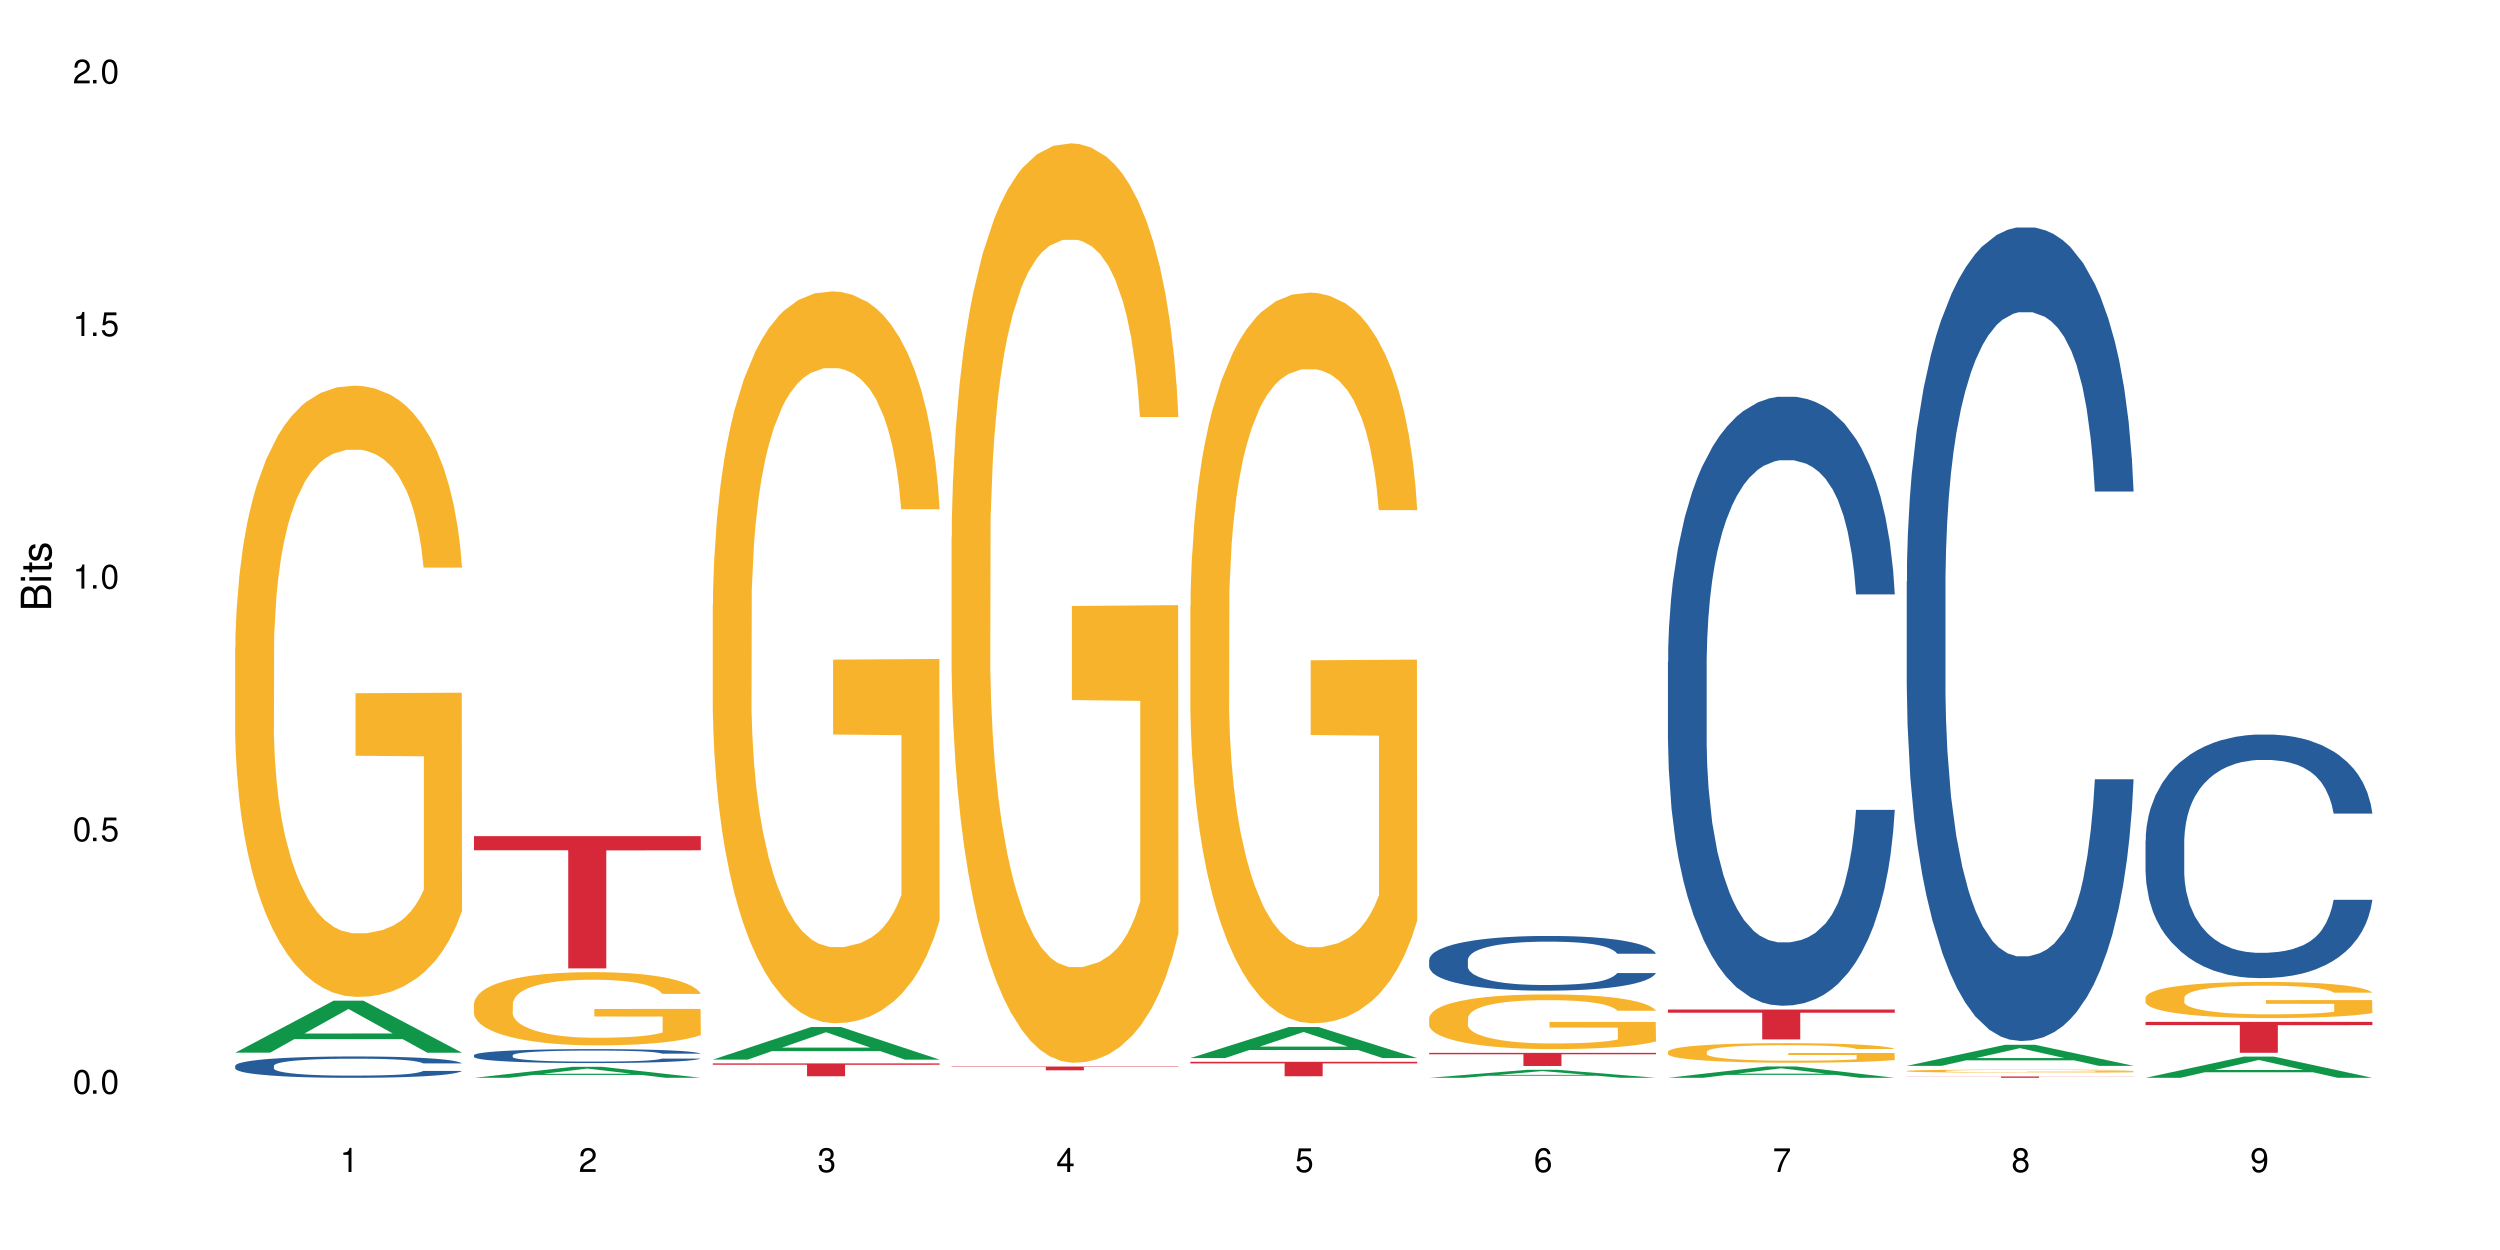 <?xml version="1.0" encoding="UTF-8"?>
<svg xmlns="http://www.w3.org/2000/svg" xmlns:xlink="http://www.w3.org/1999/xlink" width="720" height="360" viewBox="0 0 720 360">
<defs>
<g>
<g id="glyph-0-0">
</g>
<g id="glyph-0-1">
<path d="M 2.641 -6.938 C 2 -6.938 1.422 -6.656 1.078 -6.172 C 0.641 -5.562 0.406 -4.641 0.406 -3.359 C 0.406 -1.016 1.188 0.219 2.641 0.219 C 4.078 0.219 4.859 -1.016 4.859 -3.297 C 4.859 -4.641 4.656 -5.547 4.203 -6.172 C 3.844 -6.656 3.281 -6.938 2.641 -6.938 Z M 2.641 -6.188 C 3.547 -6.188 4 -5.25 4 -3.375 C 4 -1.406 3.562 -0.484 2.625 -0.484 C 1.734 -0.484 1.281 -1.438 1.281 -3.344 C 1.281 -5.25 1.734 -6.188 2.641 -6.188 Z M 2.641 -6.188 "/>
</g>
<g id="glyph-0-2">
<path d="M 1.828 -1 L 0.828 -1 L 0.828 0 L 1.828 0 Z M 1.828 -1 "/>
</g>
<g id="glyph-0-3">
<path d="M 4.562 -6.797 L 1.062 -6.797 L 0.547 -3.094 L 1.328 -3.094 C 1.719 -3.562 2.047 -3.734 2.578 -3.734 C 3.484 -3.734 4.062 -3.109 4.062 -2.094 C 4.062 -1.125 3.484 -0.531 2.578 -0.531 C 1.828 -0.531 1.375 -0.906 1.188 -1.672 L 0.328 -1.672 C 0.453 -1.109 0.547 -0.844 0.75 -0.594 C 1.125 -0.078 1.828 0.219 2.594 0.219 C 3.969 0.219 4.922 -0.781 4.922 -2.219 C 4.922 -3.562 4.031 -4.484 2.719 -4.484 C 2.25 -4.484 1.859 -4.359 1.469 -4.062 L 1.734 -5.969 L 4.562 -5.969 Z M 4.562 -6.797 "/>
</g>
<g id="glyph-0-4">
<path d="M 2.484 -4.938 L 2.484 0 L 3.328 0 L 3.328 -6.938 L 2.766 -6.938 C 2.469 -5.875 2.281 -5.734 0.984 -5.562 L 0.984 -4.938 Z M 2.484 -4.938 "/>
</g>
<g id="glyph-0-5">
<path d="M 4.859 -0.828 L 1.281 -0.828 C 1.359 -1.406 1.672 -1.781 2.5 -2.281 L 3.469 -2.828 C 4.406 -3.344 4.906 -4.062 4.906 -4.906 C 4.906 -5.484 4.672 -6.031 4.266 -6.406 C 3.859 -6.766 3.375 -6.938 2.719 -6.938 C 1.859 -6.938 1.219 -6.625 0.844 -6.031 C 0.609 -5.672 0.5 -5.234 0.484 -4.531 L 1.328 -4.531 C 1.359 -5.016 1.406 -5.281 1.531 -5.516 C 1.75 -5.938 2.188 -6.203 2.703 -6.203 C 3.469 -6.203 4.031 -5.641 4.031 -4.891 C 4.031 -4.344 3.719 -3.859 3.125 -3.516 L 2.234 -3 C 0.812 -2.172 0.406 -1.531 0.328 -0.016 L 4.859 -0.016 Z M 4.859 -0.828 "/>
</g>
<g id="glyph-0-6">
<path d="M 2.125 -3.188 L 2.578 -3.188 C 3.5 -3.188 3.984 -2.766 3.984 -1.922 C 3.984 -1.062 3.469 -0.531 2.594 -0.531 C 1.656 -0.531 1.203 -1 1.156 -2.016 L 0.312 -2.016 C 0.344 -1.453 0.438 -1.094 0.609 -0.781 C 0.953 -0.109 1.625 0.219 2.547 0.219 C 3.953 0.219 4.859 -0.625 4.859 -1.938 C 4.859 -2.828 4.516 -3.297 3.703 -3.594 C 4.344 -3.844 4.656 -4.328 4.656 -5.031 C 4.656 -6.219 3.875 -6.938 2.578 -6.938 C 1.203 -6.938 0.484 -6.172 0.453 -4.703 L 1.297 -4.703 C 1.312 -5.125 1.344 -5.359 1.453 -5.578 C 1.641 -5.969 2.062 -6.203 2.594 -6.203 C 3.344 -6.203 3.797 -5.75 3.797 -5 C 3.797 -4.516 3.609 -4.219 3.25 -4.047 C 3.016 -3.953 2.703 -3.922 2.125 -3.906 Z M 2.125 -3.188 "/>
</g>
<g id="glyph-0-7">
<path d="M 3.141 -1.672 L 3.141 0 L 3.984 0 L 3.984 -1.672 L 4.984 -1.672 L 4.984 -2.438 L 3.984 -2.438 L 3.984 -6.938 L 3.359 -6.938 L 0.266 -2.578 L 0.266 -1.672 Z M 3.141 -2.438 L 1 -2.438 L 3.141 -5.5 Z M 3.141 -2.438 "/>
</g>
<g id="glyph-0-8">
<path d="M 4.781 -5.125 C 4.609 -6.266 3.891 -6.938 2.844 -6.938 C 2.094 -6.938 1.422 -6.578 1.031 -5.953 C 0.594 -5.266 0.406 -4.422 0.406 -3.172 C 0.406 -2 0.578 -1.25 0.984 -0.641 C 1.359 -0.078 1.953 0.219 2.703 0.219 C 3.984 0.219 4.922 -0.75 4.922 -2.094 C 4.922 -3.375 4.062 -4.281 2.844 -4.281 C 2.172 -4.281 1.641 -4.031 1.281 -3.516 C 1.281 -5.234 1.828 -6.188 2.797 -6.188 C 3.391 -6.188 3.797 -5.797 3.938 -5.125 Z M 2.734 -3.531 C 3.547 -3.531 4.062 -2.953 4.062 -2.031 C 4.062 -1.156 3.484 -0.531 2.703 -0.531 C 1.922 -0.531 1.328 -1.188 1.328 -2.078 C 1.328 -2.938 1.906 -3.531 2.734 -3.531 Z M 2.734 -3.531 "/>
</g>
<g id="glyph-0-9">
<path d="M 4.984 -6.797 L 0.438 -6.797 L 0.438 -5.969 L 4.109 -5.969 C 2.5 -3.656 1.828 -2.234 1.328 0 L 2.219 0 C 2.594 -2.172 3.453 -4.047 4.984 -6.094 Z M 4.984 -6.797 "/>
</g>
<g id="glyph-0-10">
<path d="M 3.75 -3.656 C 4.469 -4.094 4.688 -4.438 4.688 -5.078 C 4.688 -6.172 3.844 -6.938 2.641 -6.938 C 1.438 -6.938 0.594 -6.172 0.594 -5.094 C 0.594 -4.438 0.812 -4.094 1.516 -3.656 C 0.734 -3.266 0.359 -2.703 0.359 -1.922 C 0.359 -0.656 1.281 0.219 2.641 0.219 C 3.984 0.219 4.922 -0.656 4.922 -1.922 C 4.922 -2.703 4.531 -3.266 3.75 -3.656 Z M 2.641 -6.188 C 3.359 -6.188 3.812 -5.75 3.812 -5.062 C 3.812 -4.406 3.344 -3.984 2.641 -3.984 C 1.922 -3.984 1.453 -4.406 1.453 -5.078 C 1.453 -5.75 1.922 -6.188 2.641 -6.188 Z M 2.641 -3.266 C 3.484 -3.266 4.062 -2.719 4.062 -1.906 C 4.062 -1.078 3.484 -0.531 2.625 -0.531 C 1.797 -0.531 1.219 -1.094 1.219 -1.906 C 1.219 -2.719 1.781 -3.266 2.641 -3.266 Z M 2.641 -3.266 "/>
</g>
<g id="glyph-0-11">
<path d="M 0.516 -1.578 C 0.672 -0.453 1.406 0.219 2.438 0.219 C 3.188 0.219 3.859 -0.141 4.266 -0.766 C 4.688 -1.453 4.891 -2.297 4.891 -3.547 C 4.891 -4.719 4.703 -5.453 4.312 -6.078 C 3.938 -6.641 3.344 -6.938 2.594 -6.938 C 1.297 -6.938 0.359 -5.969 0.359 -4.625 C 0.359 -3.344 1.234 -2.453 2.453 -2.453 C 3.094 -2.453 3.578 -2.672 4.016 -3.203 C 4 -1.484 3.469 -0.531 2.5 -0.531 C 1.906 -0.531 1.484 -0.906 1.359 -1.578 Z M 2.578 -6.203 C 3.375 -6.203 3.969 -5.531 3.969 -4.641 C 3.969 -3.797 3.391 -3.188 2.547 -3.188 C 1.734 -3.188 1.234 -3.766 1.234 -4.688 C 1.234 -5.562 1.797 -6.203 2.578 -6.203 Z M 2.578 -6.203 "/>
</g>
<g id="glyph-1-0">
</g>
<g id="glyph-1-1">
<path d="M 0 -0.953 L 0 -4.891 C 0 -5.719 -0.234 -6.344 -0.734 -6.797 C -1.188 -7.234 -1.812 -7.469 -2.5 -7.469 C -3.547 -7.469 -4.188 -7 -4.625 -5.875 C -4.984 -6.688 -5.625 -7.094 -6.531 -7.094 C -7.172 -7.094 -7.734 -6.859 -8.141 -6.391 C -8.562 -5.922 -8.75 -5.344 -8.75 -4.5 L -8.75 -0.953 Z M -4.984 -2.062 L -7.766 -2.062 L -7.766 -4.219 C -7.766 -4.844 -7.688 -5.203 -7.453 -5.5 C -7.219 -5.812 -6.859 -5.969 -6.375 -5.969 C -5.891 -5.969 -5.531 -5.812 -5.297 -5.5 C -5.062 -5.203 -4.984 -4.844 -4.984 -4.219 Z M -0.984 -2.062 L -4 -2.062 L -4 -4.781 C -4 -5.766 -3.438 -6.359 -2.484 -6.359 C -1.547 -6.359 -0.984 -5.766 -0.984 -4.781 Z M -0.984 -2.062 "/>
</g>
<g id="glyph-1-2">
<path d="M -6.281 -1.797 L -6.281 -0.797 L 0 -0.797 L 0 -1.797 Z M -8.75 -1.797 L -8.75 -0.797 L -7.484 -0.797 L -7.484 -1.797 Z M -8.75 -1.797 "/>
</g>
<g id="glyph-1-3">
<path d="M -6.281 -3.047 L -6.281 -2.016 L -8.016 -2.016 L -8.016 -1.016 L -6.281 -1.016 L -6.281 -0.172 L -5.469 -0.172 L -5.469 -1.016 L -0.719 -1.016 C -0.078 -1.016 0.281 -1.453 0.281 -2.234 C 0.281 -2.5 0.25 -2.719 0.188 -3.047 L -0.641 -3.047 C -0.609 -2.906 -0.594 -2.766 -0.594 -2.562 C -0.594 -2.141 -0.719 -2.016 -1.156 -2.016 L -5.469 -2.016 L -5.469 -3.047 Z M -6.281 -3.047 "/>
</g>
<g id="glyph-1-4">
<path d="M -4.531 -5.25 C -5.766 -5.25 -6.469 -4.422 -6.469 -2.969 C -6.469 -1.516 -5.719 -0.562 -4.547 -0.562 C -3.562 -0.562 -3.094 -1.062 -2.734 -2.562 L -2.516 -3.484 C -2.344 -4.188 -2.094 -4.469 -1.641 -4.469 C -1.047 -4.469 -0.641 -3.875 -0.641 -3 C -0.641 -2.453 -0.797 -2 -1.062 -1.75 C -1.25 -1.594 -1.422 -1.531 -1.875 -1.469 L -1.875 -0.406 C -0.422 -0.453 0.281 -1.266 0.281 -2.922 C 0.281 -4.5 -0.5 -5.516 -1.719 -5.516 C -2.656 -5.516 -3.172 -4.984 -3.469 -3.734 L -3.703 -2.766 C -3.891 -1.953 -4.156 -1.609 -4.594 -1.609 C -5.188 -1.609 -5.547 -2.125 -5.547 -2.938 C -5.547 -3.75 -5.203 -4.172 -4.531 -4.203 Z M -4.531 -5.25 "/>
</g>
</g>
</defs>
<rect x="-72" y="-36" width="864" height="432" fill="rgb(100%, 100%, 100%)" fill-opacity="1"/>
<path fill-rule="nonzero" fill="rgb(6.275%, 58.824%, 28.235%)" fill-opacity="1" d="M 67.73 303.172 L 67.801 303.156 L 96.07 288.199 L 104.656 288.199 L 133.066 303.184 L 123.082 303.184 L 115.965 299.273 L 84.762 299.273 L 77.781 303.172 L 67.73 303.172 L 87.766 297.656 L 113.102 297.641 L 100.469 290.648 L 100.328 290.633 L 100.188 290.676 L 87.695 297.641 L 87.766 297.656 Z M 67.73 303.172 "/>
<path fill-rule="nonzero" fill="rgb(14.51%, 36.078%, 60%)" fill-opacity="1" d="M 67.73 306.941 L 67.812 306.938 L 67.812 306.801 L 68.051 306.586 L 68.605 306.316 L 69.164 306.133 L 70.598 305.801 L 72.59 305.48 L 74.664 305.234 L 76.176 305.086 L 77.531 304.973 L 80.637 304.766 L 82.629 304.66 L 84.781 304.562 L 87.41 304.469 L 89.324 304.414 L 93.625 304.324 L 96.812 304.281 L 99.281 304.266 L 104.621 304.266 L 107.809 304.289 L 110.117 304.316 L 112.668 304.363 L 114.82 304.414 L 118.562 304.535 L 121.91 304.695 L 123.426 304.785 L 125.816 304.957 L 127.648 305.125 L 128.922 305.273 L 130.355 305.48 L 131.629 305.734 L 132.586 306.02 L 133.066 306.262 L 121.91 306.262 L 121.352 306.035 L 120.715 305.863 L 119.52 305.633 L 118.324 305.469 L 116.652 305.305 L 115.137 305.199 L 113.066 305.094 L 111.234 305.023 L 109.32 304.973 L 107.488 304.941 L 103.984 304.906 L 99.922 304.906 L 98.406 304.918 L 95.297 304.965 L 93.625 305.004 L 91.234 305.082 L 89.562 305.152 L 87.57 305.266 L 86.215 305.363 L 84.543 305.508 L 83.348 305.637 L 81.992 305.824 L 81.195 305.965 L 80.48 306.121 L 79.84 306.305 L 79.363 306.504 L 79.043 306.711 L 78.887 306.914 L 78.887 307.785 L 79.043 307.988 L 79.441 308.223 L 80.48 308.566 L 81.992 308.863 L 83.746 309.102 L 85.418 309.27 L 86.375 309.348 L 87.648 309.438 L 89.641 309.551 L 92.512 309.664 L 94.184 309.707 L 96.734 309.754 L 99.363 309.773 L 102.867 309.773 L 105.977 309.754 L 108.047 309.723 L 110.199 309.68 L 113.145 309.582 L 114.98 309.492 L 116.57 309.387 L 117.766 309.281 L 118.562 309.191 L 119.758 309.016 L 120.715 308.824 L 121.434 308.629 L 121.91 308.438 L 133.066 308.438 L 132.586 308.66 L 131.871 308.883 L 131.152 309.043 L 130.039 309.242 L 128.762 309.414 L 126.93 309.613 L 125.418 309.742 L 123.426 309.883 L 121.59 309.988 L 119.602 310.082 L 116.652 310.195 L 114.738 310.254 L 112.668 310.305 L 110.199 310.348 L 107.09 310.387 L 103.746 310.41 L 100.637 310.414 L 97.289 310.402 L 94.82 310.383 L 91.555 310.332 L 87.492 310.23 L 84.543 310.125 L 82.23 310.016 L 80.238 309.902 L 78.008 309.754 L 75.141 309.504 L 73.387 309.312 L 72.191 309.156 L 70.84 308.938 L 69.883 308.742 L 68.766 308.426 L 67.969 308.027 L 67.73 307.719 Z M 67.73 306.941 "/>
<path fill-rule="nonzero" fill="rgb(96.863%, 70.196%, 16.863%)" fill-opacity="1" d="M 67.73 186.469 L 67.812 186.309 L 67.812 183.09 L 68.129 175.855 L 68.926 165.887 L 69.961 157.688 L 71.078 151.258 L 71.793 147.879 L 72.988 143.055 L 74.023 139.52 L 76.656 132.285 L 80 125.531 L 81.832 122.637 L 83.906 119.902 L 86.852 116.848 L 88.207 115.723 L 92.352 113.152 L 97.051 111.543 L 102.23 111.062 L 104.621 111.223 L 107.887 111.863 L 112.348 113.633 L 114.898 115.242 L 116.891 116.848 L 118.961 118.938 L 121.512 122.156 L 123.902 126.012 L 125.816 129.871 L 127.727 134.695 L 129.32 139.84 L 130.676 145.469 L 131.871 152.223 L 132.586 157.848 L 133.066 163.477 L 121.988 163.477 L 121.352 157.848 L 120.637 153.508 L 119.441 148.203 L 118.246 144.344 L 117.051 141.289 L 114.82 137.109 L 112.906 134.535 L 110.516 132.285 L 108.207 130.836 L 105.578 129.871 L 103.984 129.551 L 99.762 129.551 L 95.938 130.676 L 93.707 131.961 L 92.113 133.25 L 89.879 135.66 L 88.527 137.59 L 87.73 138.875 L 85.34 143.859 L 83.746 148.363 L 82.871 151.418 L 81.754 156.242 L 80.957 160.582 L 80.082 167.012 L 79.602 171.836 L 78.965 182.77 L 78.887 211.711 L 79.125 217.82 L 79.602 224.414 L 80.238 230.199 L 81.195 236.312 L 82.152 240.973 L 83.824 247.242 L 85.258 251.426 L 86.375 254.156 L 88.527 258.5 L 89.402 259.945 L 91.473 262.84 L 93.625 265.09 L 96.254 267.02 L 98.246 267.984 L 101.434 268.789 L 105.496 268.789 L 110.277 267.824 L 113.305 266.539 L 115.379 265.25 L 116.73 264.125 L 118.406 262.359 L 119.602 260.75 L 120.715 258.98 L 122.07 256.246 L 122.07 217.82 L 102.391 217.66 L 102.391 199.652 L 132.984 199.492 L 133.066 262.359 L 131.391 266.699 L 129.32 270.879 L 127.328 274.094 L 125.258 276.828 L 122.309 279.883 L 119.918 281.812 L 116.254 284.062 L 112.906 285.512 L 109.402 286.477 L 106.293 286.957 L 102.629 287.117 L 99.363 286.797 L 95.855 285.832 L 93.066 284.547 L 90.52 282.938 L 87.969 280.848 L 84.781 277.473 L 82.711 274.738 L 80.559 271.363 L 78.406 267.344 L 76.496 263 L 75.219 259.625 L 73.945 255.766 L 72.59 250.941 L 71.316 245.477 L 70.359 240.492 L 69.484 234.863 L 68.848 229.559 L 68.211 222.324 L 67.891 216.535 L 67.73 211.551 Z M 67.73 186.469 "/>
<path fill-rule="nonzero" fill="rgb(6.275%, 58.824%, 28.235%)" fill-opacity="1" d="M 136.504 310.414 L 136.574 310.41 L 164.844 307.246 L 173.43 307.246 L 201.836 310.414 L 191.855 310.414 L 184.738 309.59 L 153.535 309.59 L 146.555 310.414 L 136.504 310.414 L 156.535 309.246 L 181.875 309.242 L 169.242 307.766 L 169.102 307.762 L 168.961 307.77 L 156.469 309.242 L 156.535 309.246 Z M 136.504 310.414 "/>
<path fill-rule="nonzero" fill="rgb(14.51%, 36.078%, 60%)" fill-opacity="1" d="M 136.504 303.895 L 136.582 303.891 L 136.582 303.805 L 136.824 303.664 L 137.379 303.488 L 137.938 303.367 L 139.371 303.148 L 141.363 302.941 L 143.434 302.777 L 144.949 302.684 L 146.305 302.609 L 149.41 302.473 L 151.402 302.402 L 153.555 302.34 L 156.184 302.277 L 158.098 302.242 L 162.398 302.184 L 165.586 302.156 L 168.055 302.148 L 173.395 302.148 L 176.582 302.16 L 178.891 302.18 L 181.441 302.211 L 183.594 302.242 L 187.336 302.324 L 190.684 302.426 L 192.195 302.484 L 194.586 302.598 L 196.418 302.707 L 197.695 302.805 L 199.129 302.941 L 200.402 303.105 L 201.359 303.293 L 201.836 303.449 L 190.684 303.449 L 190.125 303.305 L 189.488 303.191 L 188.293 303.039 L 187.098 302.934 L 185.426 302.828 L 183.91 302.758 L 181.84 302.688 L 180.008 302.645 L 178.094 302.609 L 176.262 302.586 L 172.758 302.566 L 168.691 302.566 L 167.18 302.574 L 164.07 302.602 L 162.398 302.629 L 160.008 302.68 L 158.336 302.727 L 156.344 302.801 L 154.988 302.863 L 153.316 302.957 L 152.121 303.043 L 150.766 303.164 L 149.969 303.258 L 149.25 303.359 L 148.613 303.48 L 148.137 303.609 L 147.816 303.746 L 147.66 303.875 L 147.66 304.445 L 147.816 304.578 L 148.215 304.734 L 149.25 304.957 L 150.766 305.152 L 152.52 305.305 L 154.191 305.418 L 155.148 305.469 L 156.422 305.527 L 158.414 305.602 L 161.281 305.672 L 162.957 305.703 L 165.504 305.73 L 168.137 305.746 L 171.641 305.746 L 174.746 305.73 L 176.82 305.715 L 178.973 305.684 L 181.918 305.621 L 183.75 305.562 L 185.344 305.492 L 186.539 305.422 L 187.336 305.363 L 188.531 305.25 L 189.488 305.125 L 190.203 304.996 L 190.684 304.871 L 201.836 304.871 L 201.359 305.02 L 200.645 305.164 L 199.926 305.27 L 198.809 305.398 L 197.535 305.512 L 195.703 305.641 L 194.188 305.727 L 192.195 305.816 L 190.363 305.887 L 188.371 305.949 L 185.426 306.023 L 183.512 306.059 L 181.441 306.094 L 178.973 306.121 L 175.863 306.148 L 172.516 306.16 L 169.41 306.164 L 166.062 306.16 L 163.594 306.145 L 160.328 306.109 L 156.262 306.043 L 153.316 305.973 L 151.004 305.906 L 149.012 305.832 L 146.781 305.73 L 143.914 305.57 L 142.16 305.445 L 140.965 305.344 L 139.609 305.199 L 138.656 305.07 L 137.539 304.863 L 136.742 304.605 L 136.504 304.402 Z M 136.504 303.895 "/>
<path fill-rule="nonzero" fill="rgb(96.863%, 70.196%, 16.863%)" fill-opacity="1" d="M 136.504 289.008 L 136.582 288.988 L 136.582 288.605 L 136.902 287.738 L 137.699 286.543 L 138.734 285.562 L 139.852 284.793 L 140.566 284.387 L 141.762 283.809 L 142.797 283.387 L 145.426 282.52 L 148.773 281.711 L 150.605 281.363 L 152.68 281.035 L 155.625 280.672 L 156.98 280.535 L 161.125 280.227 L 165.824 280.035 L 171.004 279.977 L 173.395 279.996 L 176.66 280.074 L 181.121 280.285 L 183.672 280.477 L 185.664 280.672 L 187.734 280.922 L 190.285 281.305 L 192.676 281.77 L 194.586 282.23 L 196.5 282.809 L 198.094 283.426 L 199.449 284.098 L 200.645 284.906 L 201.359 285.582 L 201.836 286.254 L 190.762 286.254 L 190.125 285.582 L 189.41 285.062 L 188.215 284.426 L 187.02 283.965 L 185.824 283.598 L 183.594 283.098 L 181.68 282.789 L 179.289 282.52 L 176.98 282.344 L 174.348 282.23 L 172.758 282.191 L 168.535 282.191 L 164.707 282.328 L 162.477 282.48 L 160.883 282.633 L 158.652 282.922 L 157.301 283.156 L 156.504 283.309 L 154.113 283.906 L 152.52 284.445 L 151.641 284.812 L 150.527 285.387 L 149.73 285.91 L 148.852 286.68 L 148.375 287.258 L 147.738 288.566 L 147.66 292.031 L 147.898 292.766 L 148.375 293.555 L 149.012 294.246 L 149.969 294.98 L 150.926 295.539 L 152.598 296.289 L 154.031 296.789 L 155.148 297.117 L 157.301 297.637 L 158.176 297.812 L 160.246 298.156 L 162.398 298.426 L 165.027 298.66 L 167.02 298.773 L 170.207 298.871 L 174.27 298.871 L 179.051 298.754 L 182.078 298.602 L 184.148 298.445 L 185.504 298.312 L 187.176 298.102 L 188.371 297.906 L 189.488 297.695 L 190.844 297.367 L 190.844 292.766 L 171.164 292.746 L 171.164 290.59 L 201.758 290.57 L 201.836 298.102 L 200.164 298.621 L 198.094 299.121 L 196.102 299.504 L 194.031 299.832 L 191.082 300.199 L 188.691 300.43 L 185.027 300.699 L 181.68 300.875 L 178.176 300.988 L 175.066 301.047 L 171.402 301.066 L 168.137 301.027 L 164.629 300.91 L 161.84 300.758 L 159.289 300.566 L 156.742 300.316 L 153.555 299.91 L 151.484 299.582 L 149.332 299.18 L 147.18 298.695 L 145.27 298.176 L 143.992 297.773 L 142.719 297.309 L 141.363 296.734 L 140.09 296.078 L 139.133 295.48 L 138.258 294.805 L 137.617 294.172 L 136.98 293.305 L 136.664 292.609 L 136.504 292.016 Z M 136.504 289.008 "/>
<path fill-rule="nonzero" fill="rgb(83.922%, 15.686%, 22.353%)" fill-opacity="1" d="M 136.504 240.809 L 201.836 240.809 L 201.836 244.883 L 174.609 244.922 L 174.609 278.895 L 163.652 278.895 L 163.652 244.957 L 163.496 244.883 L 136.504 244.883 Z M 136.504 240.809 "/>
<path fill-rule="nonzero" fill="rgb(6.275%, 58.824%, 28.235%)" fill-opacity="1" d="M 205.277 305.168 L 205.348 305.156 L 233.617 295.777 L 242.203 295.777 L 270.609 305.176 L 260.629 305.176 L 253.508 302.723 L 222.309 302.723 L 215.328 305.168 L 205.277 305.168 L 225.309 301.707 L 250.648 301.699 L 238.012 297.312 L 237.875 297.305 L 237.734 297.332 L 225.238 301.699 L 225.309 301.707 Z M 205.277 305.168 "/>
<path fill-rule="nonzero" fill="rgb(96.863%, 70.196%, 16.863%)" fill-opacity="1" d="M 205.277 174.191 L 205.355 174 L 205.355 170.148 L 205.676 161.488 L 206.473 149.555 L 207.508 139.734 L 208.621 132.035 L 209.34 127.992 L 210.535 122.219 L 211.57 117.984 L 214.199 109.32 L 217.547 101.234 L 219.379 97.77 L 221.449 94.5 L 224.398 90.84 L 225.754 89.492 L 229.895 86.414 L 234.598 84.488 L 239.777 83.91 L 242.168 84.102 L 245.434 84.875 L 249.895 86.992 L 252.445 88.914 L 254.438 90.84 L 256.508 93.344 L 259.059 97.191 L 261.449 101.812 L 263.359 106.434 L 265.273 112.207 L 266.867 118.367 L 268.219 125.105 L 269.414 133.191 L 270.133 139.93 L 270.609 146.664 L 259.535 146.664 L 258.898 139.93 L 258.18 134.73 L 256.984 128.379 L 255.789 123.758 L 254.594 120.102 L 252.363 115.094 L 250.453 112.016 L 248.062 109.32 L 245.75 107.59 L 243.121 106.434 L 241.527 106.047 L 237.305 106.047 L 233.48 107.395 L 231.25 108.938 L 229.656 110.477 L 227.426 113.363 L 226.07 115.672 L 225.273 117.215 L 222.883 123.18 L 221.293 128.57 L 220.414 132.227 L 219.301 138.004 L 218.504 143.199 L 217.625 150.898 L 217.148 156.676 L 216.512 169.766 L 216.43 204.414 L 216.672 211.73 L 217.148 219.621 L 217.785 226.551 L 218.742 233.867 L 219.699 239.449 L 221.371 246.957 L 222.805 251.961 L 223.922 255.234 L 226.07 260.434 L 226.949 262.164 L 229.02 265.629 L 231.172 268.324 L 233.801 270.633 L 235.793 271.789 L 238.98 272.75 L 243.043 272.75 L 247.824 271.598 L 250.852 270.055 L 252.922 268.516 L 254.277 267.168 L 255.949 265.051 L 257.145 263.125 L 258.262 261.008 L 259.613 257.738 L 259.613 211.73 L 239.934 211.539 L 239.934 189.977 L 270.531 189.785 L 270.609 265.051 L 268.938 270.25 L 266.867 275.254 L 264.875 279.105 L 262.801 282.375 L 259.855 286.035 L 257.465 288.344 L 253.801 291.039 L 250.453 292.77 L 246.945 293.926 L 243.84 294.504 L 240.176 294.695 L 236.906 294.312 L 233.402 293.156 L 230.613 291.617 L 228.062 289.691 L 225.516 287.188 L 222.328 283.145 L 220.254 279.875 L 218.105 275.832 L 215.953 271.02 L 214.039 265.82 L 212.766 261.777 L 211.492 257.16 L 210.137 251.383 L 208.863 244.84 L 207.906 238.871 L 207.027 232.133 L 206.391 225.781 L 205.754 217.121 L 205.438 210.191 L 205.277 204.223 Z M 205.277 174.191 "/>
<path fill-rule="nonzero" fill="rgb(83.922%, 15.686%, 22.353%)" fill-opacity="1" d="M 205.277 306.258 L 270.609 306.258 L 270.609 306.652 L 243.383 306.656 L 243.383 309.961 L 232.426 309.961 L 232.426 306.66 L 232.266 306.652 L 205.277 306.652 Z M 205.277 306.258 "/>
<path fill-rule="nonzero" fill="rgb(96.863%, 70.196%, 16.863%)" fill-opacity="1" d="M 274.051 154.691 L 274.129 154.449 L 274.129 149.613 L 274.449 138.73 L 275.246 123.738 L 276.281 111.402 L 277.395 101.73 L 278.113 96.652 L 279.309 89.395 L 280.344 84.074 L 282.973 73.191 L 286.32 63.035 L 288.152 58.684 L 290.223 54.57 L 293.172 49.977 L 294.527 48.285 L 298.668 44.414 L 303.371 41.996 L 308.547 41.27 L 310.938 41.512 L 314.207 42.48 L 318.668 45.141 L 321.219 47.559 L 323.207 49.977 L 325.281 53.121 L 327.832 57.957 L 330.219 63.762 L 332.133 69.566 L 334.043 76.82 L 335.637 84.559 L 336.992 93.023 L 338.188 103.18 L 338.906 111.645 L 339.383 120.109 L 328.309 120.109 L 327.672 111.645 L 326.953 105.117 L 325.758 97.137 L 324.562 91.332 L 323.367 86.734 L 321.137 80.449 L 319.227 76.578 L 316.836 73.191 L 314.523 71.016 L 311.895 69.566 L 310.301 69.082 L 306.078 69.082 L 302.254 70.773 L 300.023 72.711 L 298.43 74.645 L 296.199 78.273 L 294.844 81.176 L 294.047 83.109 L 291.656 90.605 L 290.062 97.379 L 289.188 101.973 L 288.07 109.227 L 287.273 115.758 L 286.398 125.43 L 285.922 132.684 L 285.285 149.129 L 285.203 192.66 L 285.441 201.852 L 285.922 211.766 L 286.559 220.473 L 287.516 229.664 L 288.469 236.676 L 290.145 246.105 L 291.578 252.395 L 292.691 256.508 L 294.844 263.035 L 295.723 265.211 L 297.793 269.566 L 299.945 272.953 L 302.574 275.852 L 304.566 277.305 L 307.75 278.512 L 311.816 278.512 L 316.598 277.062 L 319.625 275.129 L 321.695 273.191 L 323.051 271.5 L 324.723 268.84 L 325.918 266.422 L 327.035 263.762 L 328.387 259.648 L 328.387 201.852 L 308.707 201.609 L 308.707 174.523 L 339.305 174.281 L 339.383 268.84 L 337.711 275.371 L 335.637 281.656 L 333.645 286.496 L 331.574 290.605 L 328.625 295.199 L 326.238 298.102 L 322.57 301.488 L 319.227 303.664 L 315.719 305.117 L 312.613 305.84 L 308.945 306.082 L 305.68 305.598 L 302.176 304.148 L 299.387 302.215 L 296.836 299.797 L 294.285 296.652 L 291.102 291.574 L 289.027 287.461 L 286.875 282.383 L 284.727 276.336 L 282.812 269.809 L 281.539 264.73 L 280.266 258.926 L 278.91 251.668 L 277.633 243.445 L 276.68 235.949 L 275.801 227.484 L 275.164 219.504 L 274.527 208.621 L 274.207 199.918 L 274.051 192.418 Z M 274.051 154.691 "/>
<path fill-rule="nonzero" fill="rgb(83.922%, 15.686%, 22.353%)" fill-opacity="1" d="M 274.051 307.164 L 339.383 307.164 L 339.383 307.281 L 312.152 307.281 L 312.152 308.25 L 301.199 308.25 L 301.199 307.281 L 274.051 307.281 Z M 274.051 307.164 "/>
<path fill-rule="nonzero" fill="rgb(6.275%, 58.824%, 28.235%)" fill-opacity="1" d="M 342.82 304.715 L 342.891 304.707 L 371.16 295.785 L 379.746 295.785 L 408.156 304.723 L 398.176 304.723 L 391.055 302.391 L 359.852 302.391 L 352.875 304.715 L 342.82 304.715 L 362.855 301.426 L 388.191 301.418 L 375.559 297.246 L 375.418 297.238 L 375.281 297.262 L 362.785 301.418 L 362.855 301.426 Z M 342.82 304.715 "/>
<path fill-rule="nonzero" fill="rgb(96.863%, 70.196%, 16.863%)" fill-opacity="1" d="M 342.82 174.395 L 342.902 174.203 L 342.902 170.359 L 343.219 161.711 L 344.016 149.797 L 345.051 139.996 L 346.168 132.309 L 346.887 128.27 L 348.082 122.504 L 349.117 118.277 L 351.746 109.629 L 355.094 101.559 L 356.926 98.098 L 358.996 94.832 L 361.945 91.18 L 363.297 89.832 L 367.441 86.758 L 372.141 84.836 L 377.32 84.262 L 379.711 84.453 L 382.977 85.223 L 387.441 87.336 L 389.988 89.258 L 391.98 91.18 L 394.055 93.676 L 396.602 97.52 L 398.992 102.133 L 400.906 106.746 L 402.816 112.512 L 404.41 118.66 L 405.766 125.387 L 406.961 133.461 L 407.68 140.188 L 408.156 146.914 L 397.082 146.914 L 396.445 140.188 L 395.727 134.996 L 394.531 128.656 L 393.336 124.043 L 392.141 120.391 L 389.91 115.395 L 387.996 112.32 L 385.609 109.629 L 383.297 107.898 L 380.668 106.746 L 379.074 106.363 L 374.852 106.363 L 371.027 107.707 L 368.797 109.246 L 367.203 110.781 L 364.973 113.664 L 363.617 115.973 L 362.82 117.508 L 360.43 123.465 L 358.836 128.848 L 357.961 132.5 L 356.844 138.266 L 356.047 143.453 L 355.172 151.141 L 354.695 156.906 L 354.055 169.977 L 353.977 204.57 L 354.215 211.871 L 354.695 219.754 L 355.332 226.672 L 356.285 233.973 L 357.242 239.547 L 358.918 247.043 L 360.352 252.039 L 361.465 255.305 L 363.617 260.496 L 364.492 262.227 L 366.566 265.684 L 368.715 268.375 L 371.344 270.68 L 373.336 271.836 L 376.523 272.797 L 380.59 272.797 L 385.367 271.641 L 388.395 270.105 L 390.469 268.566 L 391.824 267.223 L 393.496 265.109 L 394.691 263.188 L 395.805 261.07 L 397.16 257.805 L 397.16 211.871 L 377.48 211.68 L 377.48 190.156 L 408.074 189.965 L 408.156 265.109 L 406.484 270.297 L 404.41 275.293 L 402.418 279.137 L 400.348 282.406 L 397.398 286.055 L 395.008 288.363 L 391.344 291.055 L 387.996 292.781 L 384.492 293.938 L 381.387 294.512 L 377.719 294.703 L 374.453 294.32 L 370.949 293.168 L 368.16 291.629 L 365.609 289.707 L 363.059 287.211 L 359.871 283.172 L 357.801 279.906 L 355.648 275.871 L 353.5 271.066 L 351.586 265.875 L 350.312 261.84 L 349.035 257.227 L 347.684 251.461 L 346.406 244.93 L 345.449 238.969 L 344.574 232.242 L 343.938 225.902 L 343.301 217.254 L 342.98 210.336 L 342.82 204.379 Z M 342.82 174.395 "/>
<path fill-rule="nonzero" fill="rgb(83.922%, 15.686%, 22.353%)" fill-opacity="1" d="M 342.82 305.805 L 408.156 305.805 L 408.156 306.25 L 380.926 306.254 L 380.926 309.961 L 369.973 309.961 L 369.973 306.258 L 369.812 306.25 L 342.82 306.25 Z M 342.82 305.805 "/>
<path fill-rule="nonzero" fill="rgb(6.275%, 58.824%, 28.235%)" fill-opacity="1" d="M 411.594 310.414 L 411.664 310.41 L 439.934 308.098 L 448.52 308.098 L 476.93 310.414 L 466.945 310.414 L 459.828 309.809 L 428.625 309.809 L 421.645 310.414 L 411.594 310.414 L 431.629 309.559 L 456.965 309.559 L 444.332 308.477 L 444.191 308.473 L 444.051 308.48 L 431.559 309.559 L 431.629 309.559 Z M 411.594 310.414 "/>
<path fill-rule="nonzero" fill="rgb(14.51%, 36.078%, 60%)" fill-opacity="1" d="M 411.594 276.418 L 411.676 276.402 L 411.676 276.059 L 411.914 275.512 L 412.473 274.82 L 413.027 274.344 L 414.461 273.492 L 416.453 272.672 L 418.527 272.039 L 420.039 271.664 L 421.395 271.379 L 424.5 270.844 L 426.492 270.57 L 428.645 270.328 L 431.273 270.082 L 433.188 269.938 L 437.488 269.707 L 440.676 269.605 L 443.145 269.562 L 448.484 269.562 L 451.672 269.621 L 453.98 269.691 L 456.531 269.809 L 458.684 269.938 L 462.426 270.254 L 465.773 270.656 L 467.289 270.887 L 469.68 271.336 L 471.512 271.766 L 472.785 272.141 L 474.219 272.672 L 475.496 273.32 L 476.449 274.055 L 476.93 274.676 L 465.773 274.676 L 465.215 274.098 L 464.578 273.652 L 463.383 273.062 L 462.188 272.645 L 460.516 272.227 L 459 271.953 L 456.93 271.68 L 455.098 271.508 L 453.184 271.379 L 451.352 271.293 L 447.848 271.203 L 443.785 271.203 L 442.27 271.234 L 439.164 271.348 L 437.488 271.449 L 435.098 271.652 L 433.426 271.84 L 431.434 272.125 L 430.078 272.371 L 428.406 272.746 L 427.211 273.078 L 425.855 273.551 L 425.059 273.91 L 424.344 274.316 L 423.707 274.789 L 423.227 275.293 L 422.91 275.828 L 422.75 276.344 L 422.75 278.578 L 422.91 279.094 L 423.309 279.699 L 424.344 280.578 L 425.855 281.34 L 427.609 281.945 L 429.281 282.379 L 430.238 282.578 L 431.512 282.809 L 433.504 283.098 L 436.375 283.387 L 438.047 283.5 L 440.598 283.617 L 443.227 283.672 L 446.73 283.672 L 449.84 283.617 L 451.91 283.543 L 454.062 283.43 L 457.008 283.184 L 458.844 282.953 L 460.438 282.68 L 461.629 282.406 L 462.426 282.176 L 463.621 281.73 L 464.578 281.238 L 465.297 280.734 L 465.773 280.246 L 476.93 280.246 L 476.449 280.824 L 475.734 281.383 L 475.016 281.801 L 473.902 282.305 L 472.625 282.75 L 470.793 283.254 L 469.281 283.586 L 467.289 283.945 L 465.457 284.219 L 463.465 284.465 L 460.516 284.754 L 458.602 284.898 L 456.531 285.027 L 454.062 285.141 L 450.953 285.242 L 447.609 285.301 L 444.5 285.316 L 441.152 285.285 L 438.684 285.227 L 435.418 285.098 L 431.355 284.84 L 428.406 284.566 L 426.094 284.293 L 424.105 284.004 L 421.871 283.617 L 419.004 282.98 L 417.25 282.492 L 416.055 282.09 L 414.703 281.527 L 413.746 281.023 L 412.629 280.219 L 411.832 279.195 L 411.594 278.402 Z M 411.594 276.418 "/>
<path fill-rule="nonzero" fill="rgb(96.863%, 70.196%, 16.863%)" fill-opacity="1" d="M 411.594 293.141 L 411.676 293.129 L 411.676 292.84 L 411.992 292.191 L 412.789 291.301 L 413.824 290.566 L 414.941 289.992 L 415.656 289.691 L 416.852 289.258 L 417.891 288.941 L 420.52 288.293 L 423.863 287.691 L 425.695 287.43 L 427.77 287.188 L 430.715 286.914 L 432.07 286.812 L 436.215 286.582 L 440.914 286.438 L 446.094 286.395 L 448.484 286.41 L 451.75 286.469 L 456.211 286.625 L 458.762 286.77 L 460.754 286.914 L 462.824 287.102 L 465.375 287.387 L 467.766 287.734 L 469.68 288.078 L 471.59 288.512 L 473.184 288.969 L 474.539 289.473 L 475.734 290.078 L 476.449 290.582 L 476.93 291.086 L 465.855 291.086 L 465.215 290.582 L 464.5 290.191 L 463.305 289.719 L 462.109 289.371 L 460.914 289.102 L 458.684 288.727 L 456.77 288.496 L 454.379 288.293 L 452.07 288.164 L 449.441 288.078 L 447.848 288.051 L 443.625 288.051 L 439.801 288.148 L 437.57 288.266 L 435.977 288.379 L 433.746 288.598 L 432.391 288.77 L 431.594 288.883 L 429.203 289.328 L 427.609 289.734 L 426.734 290.008 L 425.617 290.438 L 424.82 290.824 L 423.945 291.402 L 423.465 291.832 L 422.828 292.812 L 422.75 295.398 L 422.988 295.945 L 423.465 296.535 L 424.105 297.055 L 425.059 297.602 L 426.016 298.02 L 427.688 298.578 L 429.125 298.953 L 430.238 299.199 L 432.391 299.586 L 433.266 299.715 L 435.336 299.973 L 437.488 300.176 L 440.117 300.348 L 442.109 300.434 L 445.297 300.508 L 449.359 300.508 L 454.141 300.422 L 457.168 300.305 L 459.242 300.191 L 460.594 300.09 L 462.27 299.93 L 463.465 299.789 L 464.578 299.629 L 465.934 299.383 L 465.934 295.945 L 446.254 295.934 L 446.254 294.32 L 476.848 294.309 L 476.93 299.93 L 475.254 300.32 L 473.184 300.695 L 471.191 300.98 L 469.121 301.227 L 466.172 301.5 L 463.781 301.672 L 460.117 301.875 L 456.77 302.004 L 453.266 302.09 L 450.156 302.133 L 446.492 302.145 L 443.227 302.117 L 439.719 302.031 L 436.93 301.918 L 434.383 301.773 L 431.832 301.586 L 428.645 301.285 L 426.574 301.039 L 424.422 300.738 L 422.27 300.379 L 420.359 299.988 L 419.082 299.688 L 417.809 299.34 L 416.453 298.91 L 415.18 298.422 L 414.223 297.977 L 413.348 297.473 L 412.711 296.996 L 412.074 296.348 L 411.754 295.832 L 411.594 295.387 Z M 411.594 293.141 "/>
<path fill-rule="nonzero" fill="rgb(83.922%, 15.686%, 22.353%)" fill-opacity="1" d="M 411.594 303.227 L 476.93 303.227 L 476.93 303.633 L 449.699 303.637 L 449.699 307.016 L 438.746 307.016 L 438.746 303.641 L 438.586 303.633 L 411.594 303.633 Z M 411.594 303.227 "/>
<path fill-rule="nonzero" fill="rgb(6.275%, 58.824%, 28.235%)" fill-opacity="1" d="M 480.367 310.414 L 480.438 310.41 L 508.707 307.148 L 517.293 307.148 L 545.703 310.414 L 535.719 310.414 L 528.602 309.562 L 497.398 309.562 L 490.418 310.414 L 480.367 310.414 L 500.398 309.211 L 525.738 309.207 L 513.105 307.684 L 512.965 307.68 L 512.824 307.688 L 500.332 309.207 L 500.398 309.211 Z M 480.367 310.414 "/>
<path fill-rule="nonzero" fill="rgb(14.51%, 36.078%, 60%)" fill-opacity="1" d="M 480.367 190.59 L 480.445 190.43 L 480.445 186.582 L 480.688 180.488 L 481.242 172.793 L 481.801 167.504 L 483.234 158.047 L 485.227 148.906 L 487.301 141.852 L 488.812 137.684 L 490.168 134.477 L 493.273 128.547 L 495.266 125.5 L 497.418 122.773 L 500.047 120.051 L 501.961 118.445 L 506.262 115.883 L 509.449 114.758 L 511.918 114.277 L 517.258 114.277 L 520.445 114.918 L 522.754 115.723 L 525.305 117.004 L 527.457 118.445 L 531.199 121.973 L 534.547 126.461 L 536.059 129.027 L 538.449 133.996 L 540.285 138.809 L 541.559 142.977 L 542.992 148.906 L 544.266 156.121 L 545.223 164.297 L 545.703 171.191 L 534.547 171.191 L 533.988 164.777 L 533.352 159.809 L 532.156 153.234 L 530.961 148.586 L 529.289 143.938 L 527.773 140.891 L 525.703 137.844 L 523.871 135.922 L 521.957 134.477 L 520.125 133.516 L 516.621 132.555 L 512.555 132.555 L 511.043 132.875 L 507.934 134.156 L 506.262 135.281 L 503.871 137.523 L 502.199 139.609 L 500.207 142.816 L 498.852 145.539 L 497.18 149.707 L 495.984 153.395 L 494.629 158.688 L 493.832 162.695 L 493.117 167.184 L 492.477 172.473 L 492 178.086 L 491.68 184.016 L 491.523 189.789 L 491.523 214.637 L 491.68 220.41 L 492.078 227.141 L 493.117 236.922 L 494.629 245.418 L 496.383 252.152 L 498.055 256.961 L 499.012 259.207 L 500.285 261.77 L 502.277 264.977 L 505.145 268.184 L 506.82 269.465 L 509.367 270.75 L 512 271.391 L 515.504 271.391 L 518.613 270.75 L 520.684 269.945 L 522.836 268.664 L 525.781 265.938 L 527.613 263.375 L 529.207 260.328 L 530.402 257.281 L 531.199 254.715 L 532.395 249.746 L 533.352 244.297 L 534.07 238.684 L 534.547 233.234 L 545.703 233.234 L 545.223 239.648 L 544.508 245.898 L 543.789 250.547 L 542.672 256.16 L 541.398 261.129 L 539.566 266.742 L 538.051 270.43 L 536.059 274.438 L 534.227 277.48 L 532.234 280.207 L 529.289 283.414 L 527.375 285.016 L 525.305 286.461 L 522.836 287.742 L 519.727 288.863 L 516.379 289.504 L 513.273 289.664 L 509.926 289.344 L 507.457 288.703 L 504.191 287.262 L 500.125 284.375 L 497.18 281.328 L 494.867 278.285 L 492.875 275.078 L 490.645 270.75 L 487.777 263.695 L 486.023 258.242 L 484.828 253.754 L 483.473 247.504 L 482.52 241.891 L 481.402 232.914 L 480.605 221.531 L 480.367 212.715 Z M 480.367 190.59 "/>
<path fill-rule="nonzero" fill="rgb(96.863%, 70.196%, 16.863%)" fill-opacity="1" d="M 480.367 302.844 L 480.445 302.84 L 480.445 302.738 L 480.766 302.504 L 481.562 302.188 L 482.598 301.922 L 483.715 301.719 L 484.43 301.609 L 485.625 301.453 L 486.66 301.34 L 489.289 301.109 L 492.637 300.895 L 494.469 300.801 L 496.543 300.715 L 499.488 300.617 L 500.844 300.578 L 504.988 300.496 L 509.688 300.445 L 514.867 300.43 L 517.258 300.434 L 520.523 300.457 L 524.984 300.512 L 527.535 300.562 L 529.527 300.617 L 531.598 300.684 L 534.148 300.785 L 536.539 300.91 L 538.449 301.031 L 540.363 301.188 L 541.957 301.352 L 543.312 301.531 L 544.508 301.75 L 545.223 301.93 L 545.703 302.109 L 534.625 302.109 L 533.988 301.93 L 533.273 301.789 L 532.078 301.621 L 530.883 301.496 L 529.688 301.398 L 527.457 301.266 L 525.543 301.184 L 523.152 301.109 L 520.844 301.062 L 518.215 301.031 L 516.621 301.023 L 512.398 301.023 L 508.574 301.059 L 506.34 301.098 L 504.746 301.141 L 502.516 301.219 L 501.164 301.281 L 500.367 301.32 L 497.977 301.48 L 496.383 301.625 L 495.504 301.723 L 494.391 301.875 L 493.594 302.016 L 492.719 302.223 L 492.238 302.375 L 491.602 302.727 L 491.523 303.652 L 491.762 303.848 L 492.238 304.059 L 492.875 304.246 L 493.832 304.441 L 494.789 304.59 L 496.461 304.793 L 497.895 304.926 L 499.012 305.012 L 501.164 305.152 L 502.039 305.199 L 504.109 305.289 L 506.262 305.363 L 508.891 305.426 L 510.883 305.457 L 514.07 305.48 L 518.133 305.48 L 522.914 305.449 L 525.941 305.41 L 528.012 305.367 L 529.367 305.332 L 531.039 305.273 L 532.234 305.223 L 533.352 305.168 L 534.707 305.078 L 534.707 303.848 L 515.027 303.844 L 515.027 303.266 L 545.621 303.262 L 545.703 305.273 L 544.027 305.414 L 541.957 305.547 L 539.965 305.652 L 537.895 305.738 L 534.945 305.836 L 532.555 305.898 L 528.891 305.969 L 525.543 306.016 L 522.039 306.047 L 518.93 306.062 L 515.266 306.066 L 512 306.059 L 508.492 306.027 L 505.703 305.984 L 503.156 305.934 L 500.605 305.867 L 497.418 305.758 L 495.348 305.672 L 493.195 305.562 L 491.043 305.434 L 489.133 305.297 L 487.855 305.188 L 486.582 305.062 L 485.227 304.91 L 483.953 304.734 L 482.996 304.574 L 482.121 304.395 L 481.484 304.227 L 480.844 303.992 L 480.527 303.809 L 480.367 303.648 Z M 480.367 302.844 "/>
<path fill-rule="nonzero" fill="rgb(83.922%, 15.686%, 22.353%)" fill-opacity="1" d="M 480.367 290.746 L 545.703 290.746 L 545.703 291.668 L 518.473 291.676 L 518.473 299.348 L 507.516 299.348 L 507.516 291.684 L 507.359 291.668 L 480.367 291.668 Z M 480.367 290.746 "/>
<path fill-rule="nonzero" fill="rgb(6.275%, 58.824%, 28.235%)" fill-opacity="1" d="M 549.141 306.961 L 549.211 306.953 L 577.48 300.898 L 586.066 300.898 L 614.473 306.965 L 604.492 306.965 L 597.371 305.383 L 566.172 305.383 L 559.191 306.961 L 549.141 306.961 L 569.172 304.727 L 594.512 304.719 L 581.875 301.891 L 581.738 301.883 L 581.598 301.902 L 569.102 304.719 L 569.172 304.727 Z M 549.141 306.961 "/>
<path fill-rule="nonzero" fill="rgb(14.51%, 36.078%, 60%)" fill-opacity="1" d="M 549.141 167.465 L 549.219 167.254 L 549.219 162.113 L 549.457 153.973 L 550.016 143.695 L 550.574 136.629 L 552.008 123.992 L 554 111.785 L 556.07 102.363 L 557.586 96.793 L 558.941 92.512 L 562.047 84.586 L 564.039 80.516 L 566.191 76.875 L 568.82 73.234 L 570.73 71.094 L 575.035 67.668 L 578.223 66.168 L 580.691 65.527 L 586.031 65.527 L 589.215 66.383 L 591.527 67.453 L 594.078 69.168 L 596.227 71.094 L 599.973 75.805 L 603.32 81.801 L 604.832 85.23 L 607.223 91.867 L 609.055 98.293 L 610.332 103.859 L 611.766 111.785 L 613.039 121.422 L 613.996 132.344 L 614.473 141.555 L 603.32 141.555 L 602.762 132.988 L 602.125 126.348 L 600.93 117.566 L 599.734 111.355 L 598.062 105.145 L 596.547 101.078 L 594.477 97.008 L 592.645 94.438 L 590.73 92.512 L 588.898 91.227 L 585.391 89.941 L 581.328 89.941 L 579.816 90.367 L 576.707 92.082 L 575.035 93.582 L 572.645 96.578 L 570.973 99.363 L 568.98 103.648 L 567.625 107.289 L 565.953 112.855 L 564.758 117.781 L 563.402 124.848 L 562.605 130.203 L 561.887 136.199 L 561.25 143.266 L 560.773 150.762 L 560.453 158.688 L 560.293 166.395 L 560.293 199.59 L 560.453 207.301 L 560.852 216.297 L 561.887 229.359 L 563.402 240.711 L 565.156 249.703 L 566.828 256.129 L 567.785 259.129 L 569.059 262.555 L 571.051 266.836 L 573.918 271.121 L 575.594 272.832 L 578.141 274.547 L 580.77 275.402 L 584.277 275.402 L 587.383 274.547 L 589.457 273.477 L 591.605 271.762 L 594.555 268.121 L 596.387 264.695 L 597.98 260.625 L 599.176 256.559 L 599.973 253.129 L 601.168 246.492 L 602.125 239.211 L 602.84 231.715 L 603.32 224.434 L 614.473 224.434 L 613.996 233 L 613.277 241.352 L 612.562 247.562 L 611.445 255.059 L 610.172 261.695 L 608.34 269.191 L 606.824 274.117 L 604.832 279.473 L 603 283.543 L 601.008 287.184 L 598.062 291.465 L 596.148 293.605 L 594.078 295.535 L 591.605 297.246 L 588.5 298.746 L 585.152 299.602 L 582.047 299.816 L 578.699 299.391 L 576.23 298.531 L 572.965 296.605 L 568.898 292.75 L 565.953 288.68 L 563.641 284.613 L 561.648 280.328 L 559.418 274.547 L 556.551 265.125 L 554.797 257.844 L 553.602 251.844 L 552.246 243.492 L 551.293 235.996 L 550.176 224.004 L 549.379 208.801 L 549.141 197.02 Z M 549.141 167.465 "/>
<path fill-rule="nonzero" fill="rgb(96.863%, 70.196%, 16.863%)" fill-opacity="1" d="M 549.141 308.426 L 549.219 308.426 L 549.219 308.41 L 549.539 308.375 L 550.336 308.324 L 551.371 308.281 L 552.484 308.25 L 553.203 308.23 L 554.398 308.207 L 555.434 308.191 L 558.062 308.152 L 561.41 308.117 L 563.242 308.105 L 565.312 308.09 L 568.262 308.074 L 569.617 308.07 L 573.758 308.055 L 578.461 308.047 L 586.031 308.047 L 589.297 308.051 L 593.758 308.059 L 596.309 308.066 L 598.301 308.074 L 600.371 308.086 L 602.922 308.102 L 605.312 308.121 L 607.223 308.141 L 609.137 308.164 L 610.73 308.191 L 612.082 308.219 L 613.277 308.254 L 613.996 308.281 L 614.473 308.312 L 603.398 308.312 L 602.762 308.281 L 602.043 308.262 L 600.848 308.234 L 599.652 308.215 L 598.461 308.199 L 596.227 308.176 L 594.316 308.164 L 591.926 308.152 L 589.613 308.145 L 586.984 308.141 L 581.168 308.141 L 577.344 308.145 L 575.113 308.152 L 573.52 308.156 L 571.289 308.172 L 569.934 308.18 L 569.137 308.188 L 566.75 308.211 L 565.156 308.234 L 564.277 308.25 L 563.164 308.273 L 562.367 308.297 L 561.488 308.328 L 561.012 308.352 L 560.375 308.41 L 560.293 308.555 L 560.535 308.586 L 561.012 308.621 L 561.648 308.648 L 562.605 308.68 L 563.562 308.703 L 565.234 308.734 L 566.668 308.758 L 567.785 308.77 L 569.934 308.793 L 570.812 308.801 L 572.883 308.812 L 575.035 308.824 L 577.664 308.836 L 579.656 308.84 L 582.844 308.844 L 586.906 308.844 L 591.688 308.84 L 594.715 308.832 L 596.785 308.824 L 598.141 308.82 L 599.812 308.812 L 601.008 308.805 L 602.125 308.793 L 603.48 308.781 L 603.48 308.586 L 583.797 308.586 L 583.797 308.492 L 614.395 308.492 L 614.473 308.812 L 612.801 308.832 L 610.73 308.855 L 608.738 308.871 L 606.664 308.883 L 603.719 308.898 L 601.328 308.91 L 597.664 308.922 L 594.316 308.93 L 590.809 308.934 L 587.703 308.938 L 584.039 308.938 L 580.77 308.934 L 577.266 308.93 L 574.477 308.922 L 571.926 308.914 L 569.379 308.906 L 566.191 308.887 L 564.117 308.875 L 561.969 308.855 L 559.816 308.836 L 557.902 308.816 L 555.355 308.777 L 554 308.754 L 552.727 308.727 L 551.77 308.699 L 550.895 308.672 L 550.254 308.645 L 549.617 308.609 L 549.301 308.578 L 549.141 308.555 Z M 549.141 308.426 "/>
<path fill-rule="nonzero" fill="rgb(83.922%, 15.686%, 22.353%)" fill-opacity="1" d="M 549.141 310.016 L 614.473 310.016 L 614.473 310.059 L 587.246 310.059 L 587.246 310.414 L 576.289 310.414 L 576.289 310.062 L 576.129 310.059 L 549.141 310.059 Z M 549.141 310.016 "/>
<path fill-rule="nonzero" fill="rgb(6.275%, 58.824%, 28.235%)" fill-opacity="1" d="M 617.914 310.41 L 617.98 310.402 L 646.25 304.293 L 654.836 304.293 L 683.246 310.414 L 673.266 310.414 L 666.145 308.816 L 634.945 308.816 L 627.965 310.41 L 617.914 310.41 L 637.945 308.156 L 663.285 308.152 L 650.648 305.293 L 650.512 305.289 L 650.371 305.305 L 637.875 308.152 L 637.945 308.156 Z M 617.914 310.41 "/>
<path fill-rule="nonzero" fill="rgb(14.51%, 36.078%, 60%)" fill-opacity="1" d="M 617.914 242.082 L 617.992 242.02 L 617.992 240.48 L 618.23 238.043 L 618.789 234.965 L 619.348 232.852 L 620.781 229.066 L 622.773 225.414 L 624.844 222.594 L 626.359 220.926 L 627.711 219.645 L 630.82 217.27 L 632.812 216.055 L 634.965 214.965 L 637.594 213.871 L 639.504 213.23 L 643.809 212.207 L 646.996 211.758 L 649.465 211.566 L 654.801 211.566 L 657.988 211.82 L 660.301 212.141 L 662.852 212.656 L 665 213.23 L 668.746 214.641 L 672.094 216.438 L 673.605 217.465 L 675.996 219.449 L 677.828 221.375 L 679.102 223.043 L 680.539 225.414 L 681.812 228.301 L 682.77 231.57 L 683.246 234.324 L 672.094 234.324 L 671.535 231.762 L 670.898 229.773 L 669.703 227.145 L 668.508 225.285 L 666.832 223.426 L 665.32 222.207 L 663.246 220.988 L 661.414 220.219 L 659.504 219.645 L 657.672 219.258 L 654.164 218.875 L 650.102 218.875 L 648.586 219.004 L 645.48 219.516 L 643.809 219.965 L 641.418 220.863 L 639.742 221.695 L 637.75 222.977 L 636.398 224.066 L 634.723 225.734 L 633.527 227.207 L 632.176 229.324 L 631.379 230.926 L 630.66 232.723 L 630.023 234.84 L 629.547 237.082 L 629.227 239.453 L 629.066 241.762 L 629.066 251.699 L 629.227 254.008 L 629.625 256.703 L 630.66 260.613 L 632.176 264.012 L 633.926 266.703 L 635.602 268.629 L 636.559 269.523 L 637.832 270.551 L 639.824 271.832 L 642.691 273.113 L 644.363 273.629 L 646.914 274.141 L 649.543 274.398 L 653.051 274.398 L 656.156 274.141 L 658.227 273.82 L 660.379 273.309 L 663.328 272.219 L 665.16 271.191 L 666.754 269.973 L 667.949 268.754 L 668.746 267.73 L 669.941 265.742 L 670.898 263.562 L 671.613 261.316 L 672.094 259.137 L 683.246 259.137 L 682.77 261.703 L 682.051 264.203 L 681.336 266.062 L 680.219 268.305 L 678.945 270.293 L 677.113 272.539 L 675.598 274.012 L 673.605 275.617 L 671.773 276.832 L 669.781 277.922 L 666.832 279.207 L 664.922 279.848 L 662.852 280.426 L 660.379 280.938 L 657.273 281.387 L 653.926 281.641 L 650.82 281.707 L 647.473 281.578 L 645.004 281.32 L 641.734 280.746 L 637.672 279.59 L 634.723 278.371 L 632.414 277.152 L 630.422 275.871 L 628.191 274.141 L 625.324 271.32 L 623.57 269.141 L 622.375 267.344 L 621.02 264.844 L 620.062 262.602 L 618.949 259.012 L 618.152 254.457 L 617.914 250.93 Z M 617.914 242.082 "/>
<path fill-rule="nonzero" fill="rgb(96.863%, 70.196%, 16.863%)" fill-opacity="1" d="M 617.914 287.25 L 617.992 287.242 L 617.992 287.051 L 618.312 286.625 L 619.109 286.031 L 620.145 285.547 L 621.258 285.168 L 621.977 284.969 L 623.172 284.68 L 624.207 284.473 L 626.836 284.043 L 630.184 283.645 L 632.016 283.473 L 634.086 283.312 L 637.035 283.129 L 638.391 283.062 L 642.531 282.91 L 647.234 282.816 L 652.414 282.789 L 654.801 282.797 L 658.07 282.836 L 662.531 282.941 L 665.082 283.035 L 667.074 283.129 L 669.145 283.254 L 671.695 283.445 L 674.082 283.672 L 675.996 283.902 L 677.91 284.188 L 679.5 284.492 L 680.855 284.824 L 682.051 285.223 L 682.77 285.559 L 683.246 285.891 L 672.172 285.891 L 671.535 285.559 L 670.816 285.301 L 669.621 284.984 L 668.426 284.758 L 667.23 284.578 L 665 284.328 L 663.09 284.176 L 660.699 284.043 L 658.387 283.957 L 655.758 283.902 L 654.164 283.883 L 649.941 283.883 L 646.117 283.949 L 643.887 284.023 L 642.293 284.102 L 640.062 284.242 L 638.707 284.359 L 637.91 284.434 L 635.52 284.73 L 633.926 284.996 L 633.051 285.176 L 631.934 285.461 L 631.141 285.719 L 630.262 286.102 L 629.785 286.387 L 629.148 287.031 L 629.066 288.746 L 629.305 289.109 L 629.785 289.496 L 630.422 289.84 L 631.379 290.203 L 632.332 290.477 L 634.008 290.848 L 635.441 291.098 L 636.559 291.258 L 638.707 291.516 L 639.586 291.602 L 641.656 291.773 L 643.809 291.906 L 646.438 292.02 L 648.43 292.078 L 651.617 292.125 L 655.68 292.125 L 660.461 292.066 L 663.488 291.992 L 665.559 291.914 L 666.914 291.848 L 668.586 291.746 L 669.781 291.648 L 670.898 291.543 L 672.25 291.383 L 672.25 289.109 L 652.57 289.098 L 652.57 288.031 L 683.168 288.023 L 683.246 291.746 L 681.574 292 L 679.5 292.25 L 677.512 292.438 L 675.438 292.602 L 672.492 292.781 L 670.102 292.895 L 666.434 293.027 L 663.09 293.113 L 659.582 293.172 L 656.477 293.199 L 652.809 293.211 L 649.543 293.191 L 646.039 293.133 L 643.25 293.059 L 640.699 292.961 L 638.148 292.84 L 634.965 292.641 L 632.891 292.477 L 630.742 292.277 L 628.59 292.039 L 626.676 291.781 L 625.402 291.582 L 624.129 291.355 L 622.773 291.066 L 621.496 290.746 L 620.543 290.449 L 619.664 290.117 L 619.027 289.801 L 618.391 289.375 L 618.07 289.031 L 617.914 288.738 Z M 617.914 287.25 "/>
<path fill-rule="nonzero" fill="rgb(83.922%, 15.686%, 22.353%)" fill-opacity="1" d="M 617.914 294.289 L 683.246 294.289 L 683.246 295.246 L 656.016 295.254 L 656.016 303.215 L 645.062 303.215 L 645.062 295.262 L 644.902 295.246 L 617.914 295.246 Z M 617.914 294.289 "/>
<g fill="rgb(0%, 0%, 0%)" fill-opacity="1">
<use xlink:href="#glyph-0-1" x="20.965" y="314.993"/>
<use xlink:href="#glyph-0-2" x="25.965" y="314.993"/>
<use xlink:href="#glyph-0-1" x="28.965" y="314.993"/>
</g>
<g fill="rgb(0%, 0%, 0%)" fill-opacity="1">
<use xlink:href="#glyph-0-1" x="20.965" y="242.251"/>
<use xlink:href="#glyph-0-2" x="25.965" y="242.251"/>
<use xlink:href="#glyph-0-3" x="28.965" y="242.251"/>
</g>
<g fill="rgb(0%, 0%, 0%)" fill-opacity="1">
<use xlink:href="#glyph-0-4" x="20.965" y="169.509"/>
<use xlink:href="#glyph-0-2" x="25.965" y="169.509"/>
<use xlink:href="#glyph-0-1" x="28.965" y="169.509"/>
</g>
<g fill="rgb(0%, 0%, 0%)" fill-opacity="1">
<use xlink:href="#glyph-0-4" x="20.965" y="96.767"/>
<use xlink:href="#glyph-0-2" x="25.965" y="96.767"/>
<use xlink:href="#glyph-0-3" x="28.965" y="96.767"/>
</g>
<g fill="rgb(0%, 0%, 0%)" fill-opacity="1">
<use xlink:href="#glyph-0-5" x="20.965" y="24.024"/>
<use xlink:href="#glyph-0-2" x="25.965" y="24.024"/>
<use xlink:href="#glyph-0-1" x="28.965" y="24.024"/>
</g>
<g fill="rgb(0%, 0%, 0%)" fill-opacity="1">
<use xlink:href="#glyph-0-4" x="97.898" y="337.532"/>
</g>
<g fill="rgb(0%, 0%, 0%)" fill-opacity="1">
<use xlink:href="#glyph-0-5" x="166.672" y="337.532"/>
</g>
<g fill="rgb(0%, 0%, 0%)" fill-opacity="1">
<use xlink:href="#glyph-0-6" x="235.445" y="337.532"/>
</g>
<g fill="rgb(0%, 0%, 0%)" fill-opacity="1">
<use xlink:href="#glyph-0-7" x="304.215" y="337.532"/>
</g>
<g fill="rgb(0%, 0%, 0%)" fill-opacity="1">
<use xlink:href="#glyph-0-3" x="372.988" y="337.532"/>
</g>
<g fill="rgb(0%, 0%, 0%)" fill-opacity="1">
<use xlink:href="#glyph-0-8" x="441.762" y="337.532"/>
</g>
<g fill="rgb(0%, 0%, 0%)" fill-opacity="1">
<use xlink:href="#glyph-0-9" x="510.535" y="337.532"/>
</g>
<g fill="rgb(0%, 0%, 0%)" fill-opacity="1">
<use xlink:href="#glyph-0-10" x="579.309" y="337.532"/>
</g>
<g fill="rgb(0%, 0%, 0%)" fill-opacity="1">
<use xlink:href="#glyph-0-11" x="648.078" y="337.532"/>
</g>
<g fill="rgb(0%, 0%, 0%)" fill-opacity="1">
<use xlink:href="#glyph-1-1" x="14.725" y="176.012"/>
<use xlink:href="#glyph-1-2" x="14.725" y="168.012"/>
<use xlink:href="#glyph-1-3" x="14.725" y="165.012"/>
<use xlink:href="#glyph-1-4" x="14.725" y="162.012"/>
</g>
</svg>
